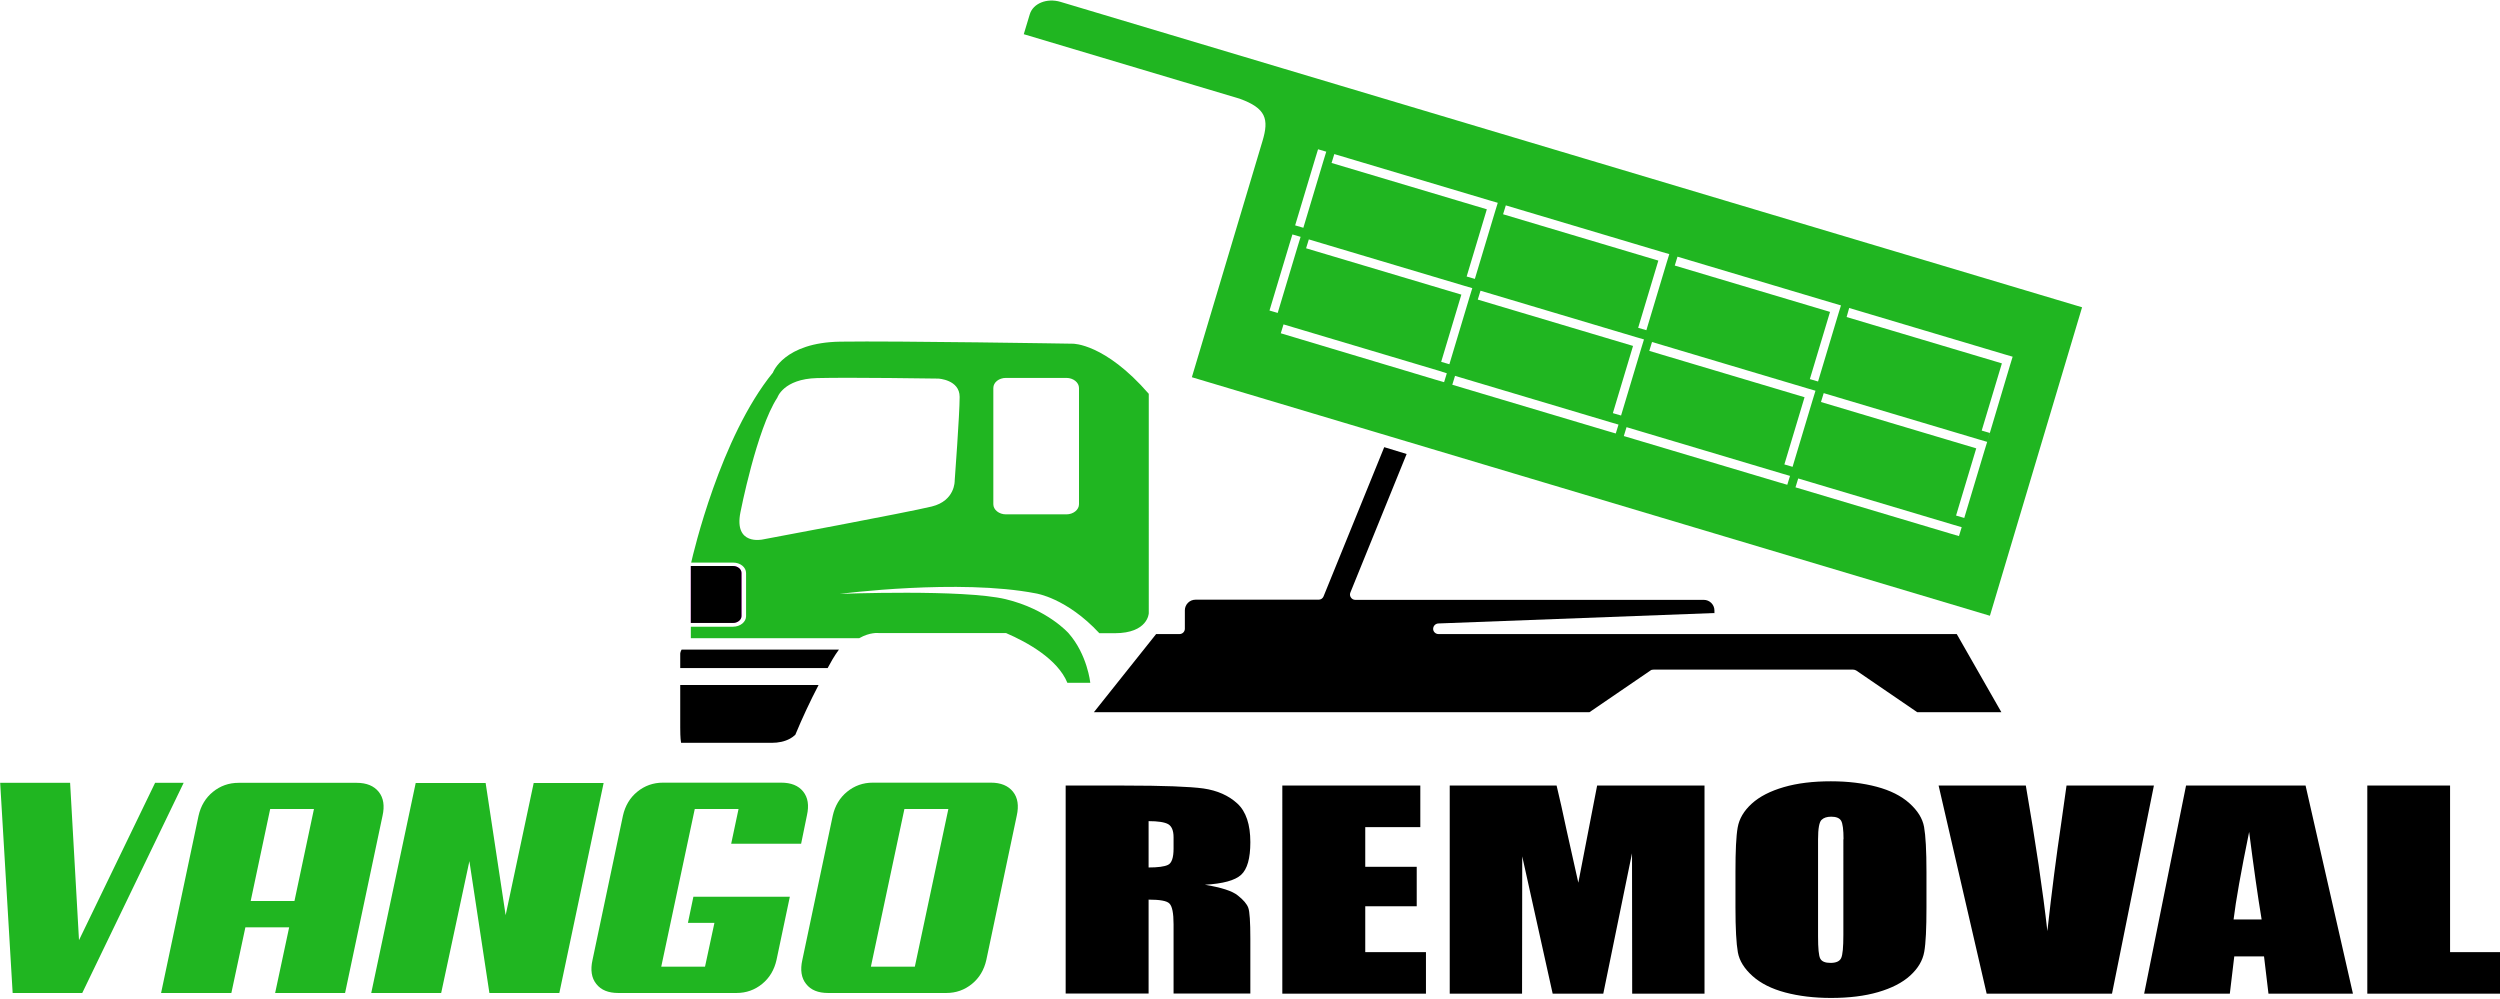 <?xml version="1.0" encoding="UTF-8"?>
<svg xmlns="http://www.w3.org/2000/svg" xmlns:xlink="http://www.w3.org/1999/xlink" version="1.1" id="Layer_1" x="0px" y="0px" viewBox="0 0 1462 584" style="enable-background:new 0 0 1462 584;" xml:space="preserve"> <style type="text/css"> .st0{fill:#20B621;} .st1{fill-rule:evenodd;clip-rule:evenodd;fill:#20B621;} .st2{fill-rule:evenodd;clip-rule:evenodd;} .st3{fill-rule:evenodd;clip-rule:evenodd;fill:#FF00FF;} </style> <g> <path class="st0" d="M48.1,580.7H7.4L0.1,457.8H41l5.2,92l44.5-92h16.7L48.1,580.7z M201.8,580.7h-40.9l8.2-38.4h-25.6l-8.2,38.4 H94.2l21.9-103.6c1.3-5.8,4.1-10.5,8.4-14c4.3-3.5,9.3-5.3,15-5.3h69.1c5.8,0,10.1,1.8,12.9,5.3c2.8,3.5,3.5,8.2,2.2,14 L201.8,580.7z M158,473.1l-11.4,53.8h25.6l11.4-53.8H158z M327.1,580.7h-40.9l-11.7-77.1L258,580.7h-40.9l26-122.8H284l11.7,77.3 l16.4-77.3h40.9L327.1,580.7z M361.6,580.7c-5.8,0-10.1-1.7-12.9-5.3c-2.8-3.5-3.5-8.2-2.2-14l17.8-84.4c1.3-5.8,4.1-10.5,8.4-14 c4.3-3.5,9.3-5.3,15-5.3h69.1c5.8,0,10.1,1.7,12.9,5.2c2.8,3.5,3.5,8.1,2.2,13.9l-3.4,16.6h-40.9l4.3-20.3h-25.6l-19.6,92.2h25.6 l5.5-25.6h-15.5l3.2-15.3h56.4l-7.8,37c-1.3,5.8-4.1,10.5-8.4,14c-4.3,3.5-9.3,5.3-15,5.3H361.6z M576.8,561.4 c-1.3,5.8-4.1,10.5-8.4,14c-4.3,3.5-9.3,5.3-15,5.3h-69.1c-5.8,0-10.1-1.7-12.9-5.3c-2.8-3.5-3.5-8.2-2.2-14l17.8-84.4 c1.3-5.8,4.1-10.5,8.4-14c4.3-3.5,9.3-5.3,15-5.3h69.1c5.8,0,10.1,1.8,12.9,5.3c2.8,3.5,3.5,8.2,2.2,14L576.8,561.4z M528.9,473.1 l-19.6,92.2H535l19.6-92.2H528.9z"></path> <path class="st1" d="M404,373.2h98.5c6.3-3.6,11.2-3,11.2-3h74.6c12.5,5.4,30.2,15.2,35.9,29.1h13.4c0,0-1.7-16.5-12.7-29 c0,0-12.3-14-36.8-19.9c-24.5-5.9-97-3.1-97-3.1s69.7-9,114.6-0.3c0,0,18,2.6,37.2,23.3c3.3,0,6.3,0,9,0 c19.5,0,19.9-11.7,19.9-11.7V230.3c-25.7-29.6-44.4-29.3-44.4-29.3s-102.9-1.7-136-1.2c-33.1,0.5-39.4,18.1-39.4,18.1 c-30.7,37.7-46.6,105.8-47.8,111.1h24.5c4.2,0,7.6,2.7,7.6,6.1v25.3c0,3.3-3.4,6.1-7.6,6.1H404V373.2L404,373.2z M588.3,221h35.3 c4.1,0,7.4,2.7,7.4,5.9v68c0,3.2-3.3,5.9-7.4,5.9h-35.3c-4.1,0-7.4-2.7-7.4-5.9v-68C580.9,223.6,584.2,221,588.3,221L588.3,221z M433,299.6c0,0,9.5-48.7,21.6-67.1c0,0,3.5-10.9,23.2-11.4c19.7-0.5,70.9,0.3,70.9,0.3s12.5,0.6,12.5,10.7c0,10.1-2.9,49-2.9,49 s0.4,11.7-13.4,15.1c-13.8,3.4-99,19.3-99,19.3S429.1,319.2,433,299.6L433,299.6z"></path> <path class="st2" d="M398.6,379.9c-0.5,0.9-0.9,1.9-0.8,2.9c0,0.1,0,0.2,0,0.4v7.5h86.2c1-1.7,1.9-3.4,2.9-5.2 c1.1-1.9,2.4-3.8,3.7-5.6H398.6L398.6,379.9z M478.7,400.6h-80.9v24.8c0,1.5,0,6.5,0.5,9c17.7,0,35.4,0,53.1,0 c3.7,0,7.5-0.7,10.7-2.5c0.9-0.5,2.2-1.4,3-2.2C469.2,419.8,473.8,410,478.7,400.6L478.7,400.6z"></path> <path class="st3" d="M404,331h24.6c2.8,0,5,1.8,5,4v25.3c0,2.2-2.3,4-5,4H404V331L404,331z"></path> <path class="st1" d="M750.9,40.2l32.1,9.6l434.6,129.9l-53.9,180.4L697,220.6c13.8-46,27.5-92.1,41.3-138.1 c3.9-12.9,2.1-19.2-13.4-24.8L598.7,20l3.5-11.6c1.9-6.4,10-9.7,18-7.3L750.9,40.2L750.9,40.2z M770.8,87.3l4.8,1.4l-1.6,5.2 l-11.8,39.3l-4.8-1.4l11.8-39.3L770.8,87.3L770.8,87.3z M760.6,138.5l-1.6,5.2l-11.8,39.3l-4.8-1.4l11.8-39.3l1.6-5.2L760.6,138.5 L760.6,138.5z M780.3,90.1l90.8,27.1l4.8,1.4l-1.6,5.2l-11.8,39.3l-4.8-1.4l11.8-39.3l-90.8-27.1L780.3,90.1L780.3,90.1z M861,168.5l-1.6,5.2l-11.8,39.3l-4.8-1.4l11.8-39.3l-90.8-27.1l1.6-5.2l90.8,27.1L861,168.5L861,168.5z M846.1,218.3l-1.6,5.2 l-4.8-1.4L749,194.9l1.6-5.2l90.8,27.1L846.1,218.3L846.1,218.3z M880.6,120.1l90.8,27.1l4.8,1.4l-1.6,5.2l-11.8,39.3l-4.8-1.4 l11.8-39.3l-90.8-27.1L880.6,120.1L880.6,120.1z M961.4,198.5l-1.6,5.2L948,243l-4.8-1.4l11.8-39.3l-90.8-27.1l1.6-5.2l90.8,27.1 L961.4,198.5L961.4,198.5z M946.5,248.3l-1.6,5.2l-4.8-1.4l-90.8-27.1l1.6-5.2l90.8,27.1L946.5,248.3L946.5,248.3z M981,150.1 l90.8,27.1l4.8,1.4l-1.6,5.2l-11.8,39.3l-4.8-1.4l11.8-39.3l-90.8-27.1L981,150.1L981,150.1z M1061.7,228.5l-1.6,5.2l-11.8,39.3 l-4.8-1.4l11.8-39.3l-90.8-27.1l1.6-5.2l90.8,27.1L1061.7,228.5L1061.7,228.5z M1046.8,278.3l-1.6,5.2l-4.8-1.4l-90.8-27.1l1.6-5.2 l90.8,27.1L1046.8,278.3L1046.8,278.3z M1081.4,180.1l90.8,27.1l4.8,1.4l-1.6,5.2l-13.3,44.6l-1.6,5.2l-11.8,39.3l-4.8-1.4 l11.8-39.3l-90.8-27.1l1.6-5.2l90.8,27.1l4.8,1.4l1.6-5.2l-4.8-1.4l11.8-39.3l-90.8-27.1L1081.4,180.1L1081.4,180.1z M1147.2,308.3 l-1.6,5.2l-4.8-1.4l-90.8-27.1l1.6-5.2l90.8,27.1L1147.2,308.3L1147.2,308.3z"></path> <path class="st2" d="M822.6,265.5l-13.1-4L774,348.8c-0.5,1.2-1.6,1.9-2.9,1.9h-72c-3.4,0-6.2,2.8-6.2,6.2v10.8 c0,1.7-1.4,3.1-3.1,3.1h-13.7l-36.4,45.7h289.8l35.7-24.4c0.5-0.4,1.1-0.5,1.8-0.5h116.7c0.7,0,1.2,0.2,1.8,0.5l35.7,24.4h49.2 l-26.1-45.7H841.2c-1.7,0-3.1-1.4-3.1-3c0-1.7,1.3-3.1,3-3.2l161.5-6.1V357c0-3.4-2.8-6.2-6.2-6.2H792.6c-1.1,0-2-0.5-2.6-1.4 c-0.6-0.9-0.7-1.9-0.3-2.9L822.6,265.5L822.6,265.5z"></path> <path class="st2" d="M433.6,360.3V335c0-2.2-2.3-4-5-4H404v33.3h24.6C431.3,364.3,433.6,362.5,433.6,360.3L433.6,360.3z"></path> <path d="M623.3,459.4h34.2c22.8,0,38.3,0.6,46.3,1.7c8.1,1.2,14.7,4.1,19.8,8.8c5.1,4.7,7.6,12.3,7.6,22.6c0,9.5-1.8,15.8-5.4,19.1 c-3.6,3.3-10.7,5.2-21.2,5.8c9.6,1.6,16,3.6,19.3,6.3c3.3,2.6,5.3,5,6.1,7.2c0.8,2.2,1.2,8.2,1.2,18v32.1h-44.9v-40.5 c0-6.5-0.8-10.5-2.4-12.1c-1.5-1.6-5.6-2.3-12.2-2.3v54.9h-48.5V459.4L623.3,459.4z M671.7,480.2v27.1c5.4,0,9.2-0.5,11.3-1.5 c2.2-1,3.3-4.2,3.3-9.5v-6.7c0-3.9-1.1-6.4-3.1-7.6C681.1,480.8,677.2,480.2,671.7,480.2L671.7,480.2z M749.9,459.4h80.7v24.3 h-32.2v23.2h30.1V530h-30.1v26.8h35.5v24.3h-84V459.4L749.9,459.4z M996.8,459.4v121.7h-42.3l-0.1-82.1l-16.8,82.1h-29.6 l-17.8-80.3l-0.1,80.3h-42.3V459.4h62.5c1.8,7.4,3.7,16,5.8,25.9l6.9,30.9l11-56.8H996.8L996.8,459.4z M1126.6,530.7 c0,12.2-0.4,20.9-1.3,25.9c-0.9,5.1-3.6,9.7-8.2,13.9c-4.6,4.2-10.9,7.4-18.8,9.7c-7.9,2.3-17.1,3.4-27.5,3.4 c-10,0-18.9-1.1-26.8-3.2c-7.9-2.1-14.3-5.3-19.1-9.6c-4.8-4.3-7.7-8.9-8.6-13.9c-0.9-5-1.4-13.8-1.4-26.3v-20.8 c0-12.2,0.4-20.9,1.3-25.9c0.9-5.1,3.6-9.7,8.2-13.9c4.6-4.2,10.9-7.4,18.8-9.7c7.9-2.3,17.1-3.4,27.5-3.4c10,0,18.9,1.1,26.8,3.2 c7.9,2.1,14.3,5.3,19.1,9.6c4.8,4.3,7.7,8.9,8.6,13.9c0.9,5,1.4,13.8,1.4,26.3V530.7L1126.6,530.7z M1078.1,490.8 c0-5.6-0.5-9.3-1.4-10.8c-0.9-1.6-2.9-2.4-5.8-2.4c-2.5,0-4.4,0.6-5.7,1.9c-1.3,1.3-2,5-2,11.3v56.8c0,7,0.4,11.4,1.3,13 c0.9,1.7,2.9,2.5,6,2.5c3.2,0,5.3-0.9,6.2-2.8c0.9-1.9,1.3-6.4,1.3-13.6V490.8L1078.1,490.8z M1259.6,459.4l-24.5,121.7h-73.3 l-28.1-121.7h51c5.8,33.6,10,61.9,12.6,85.1c2.6-23.5,5.3-44.3,8-62.4l3.2-22.7H1259.6L1259.6,459.4z M1348.3,459.4l27.7,121.7 h-49.4l-2.6-21.8h-17.4l-2.6,21.8h-50.1l24.5-121.7H1348.3L1348.3,459.4z M1322.6,537.7c-2.3-13.8-4.7-30.9-7.3-51.2 c-4.8,23.4-7.8,40.4-9.1,51.2H1322.6L1322.6,537.7z M1432.8,459.4v97.4h29.2v24.3h-77.6V459.4H1432.8L1432.8,459.4z"></path> </g> </svg>
